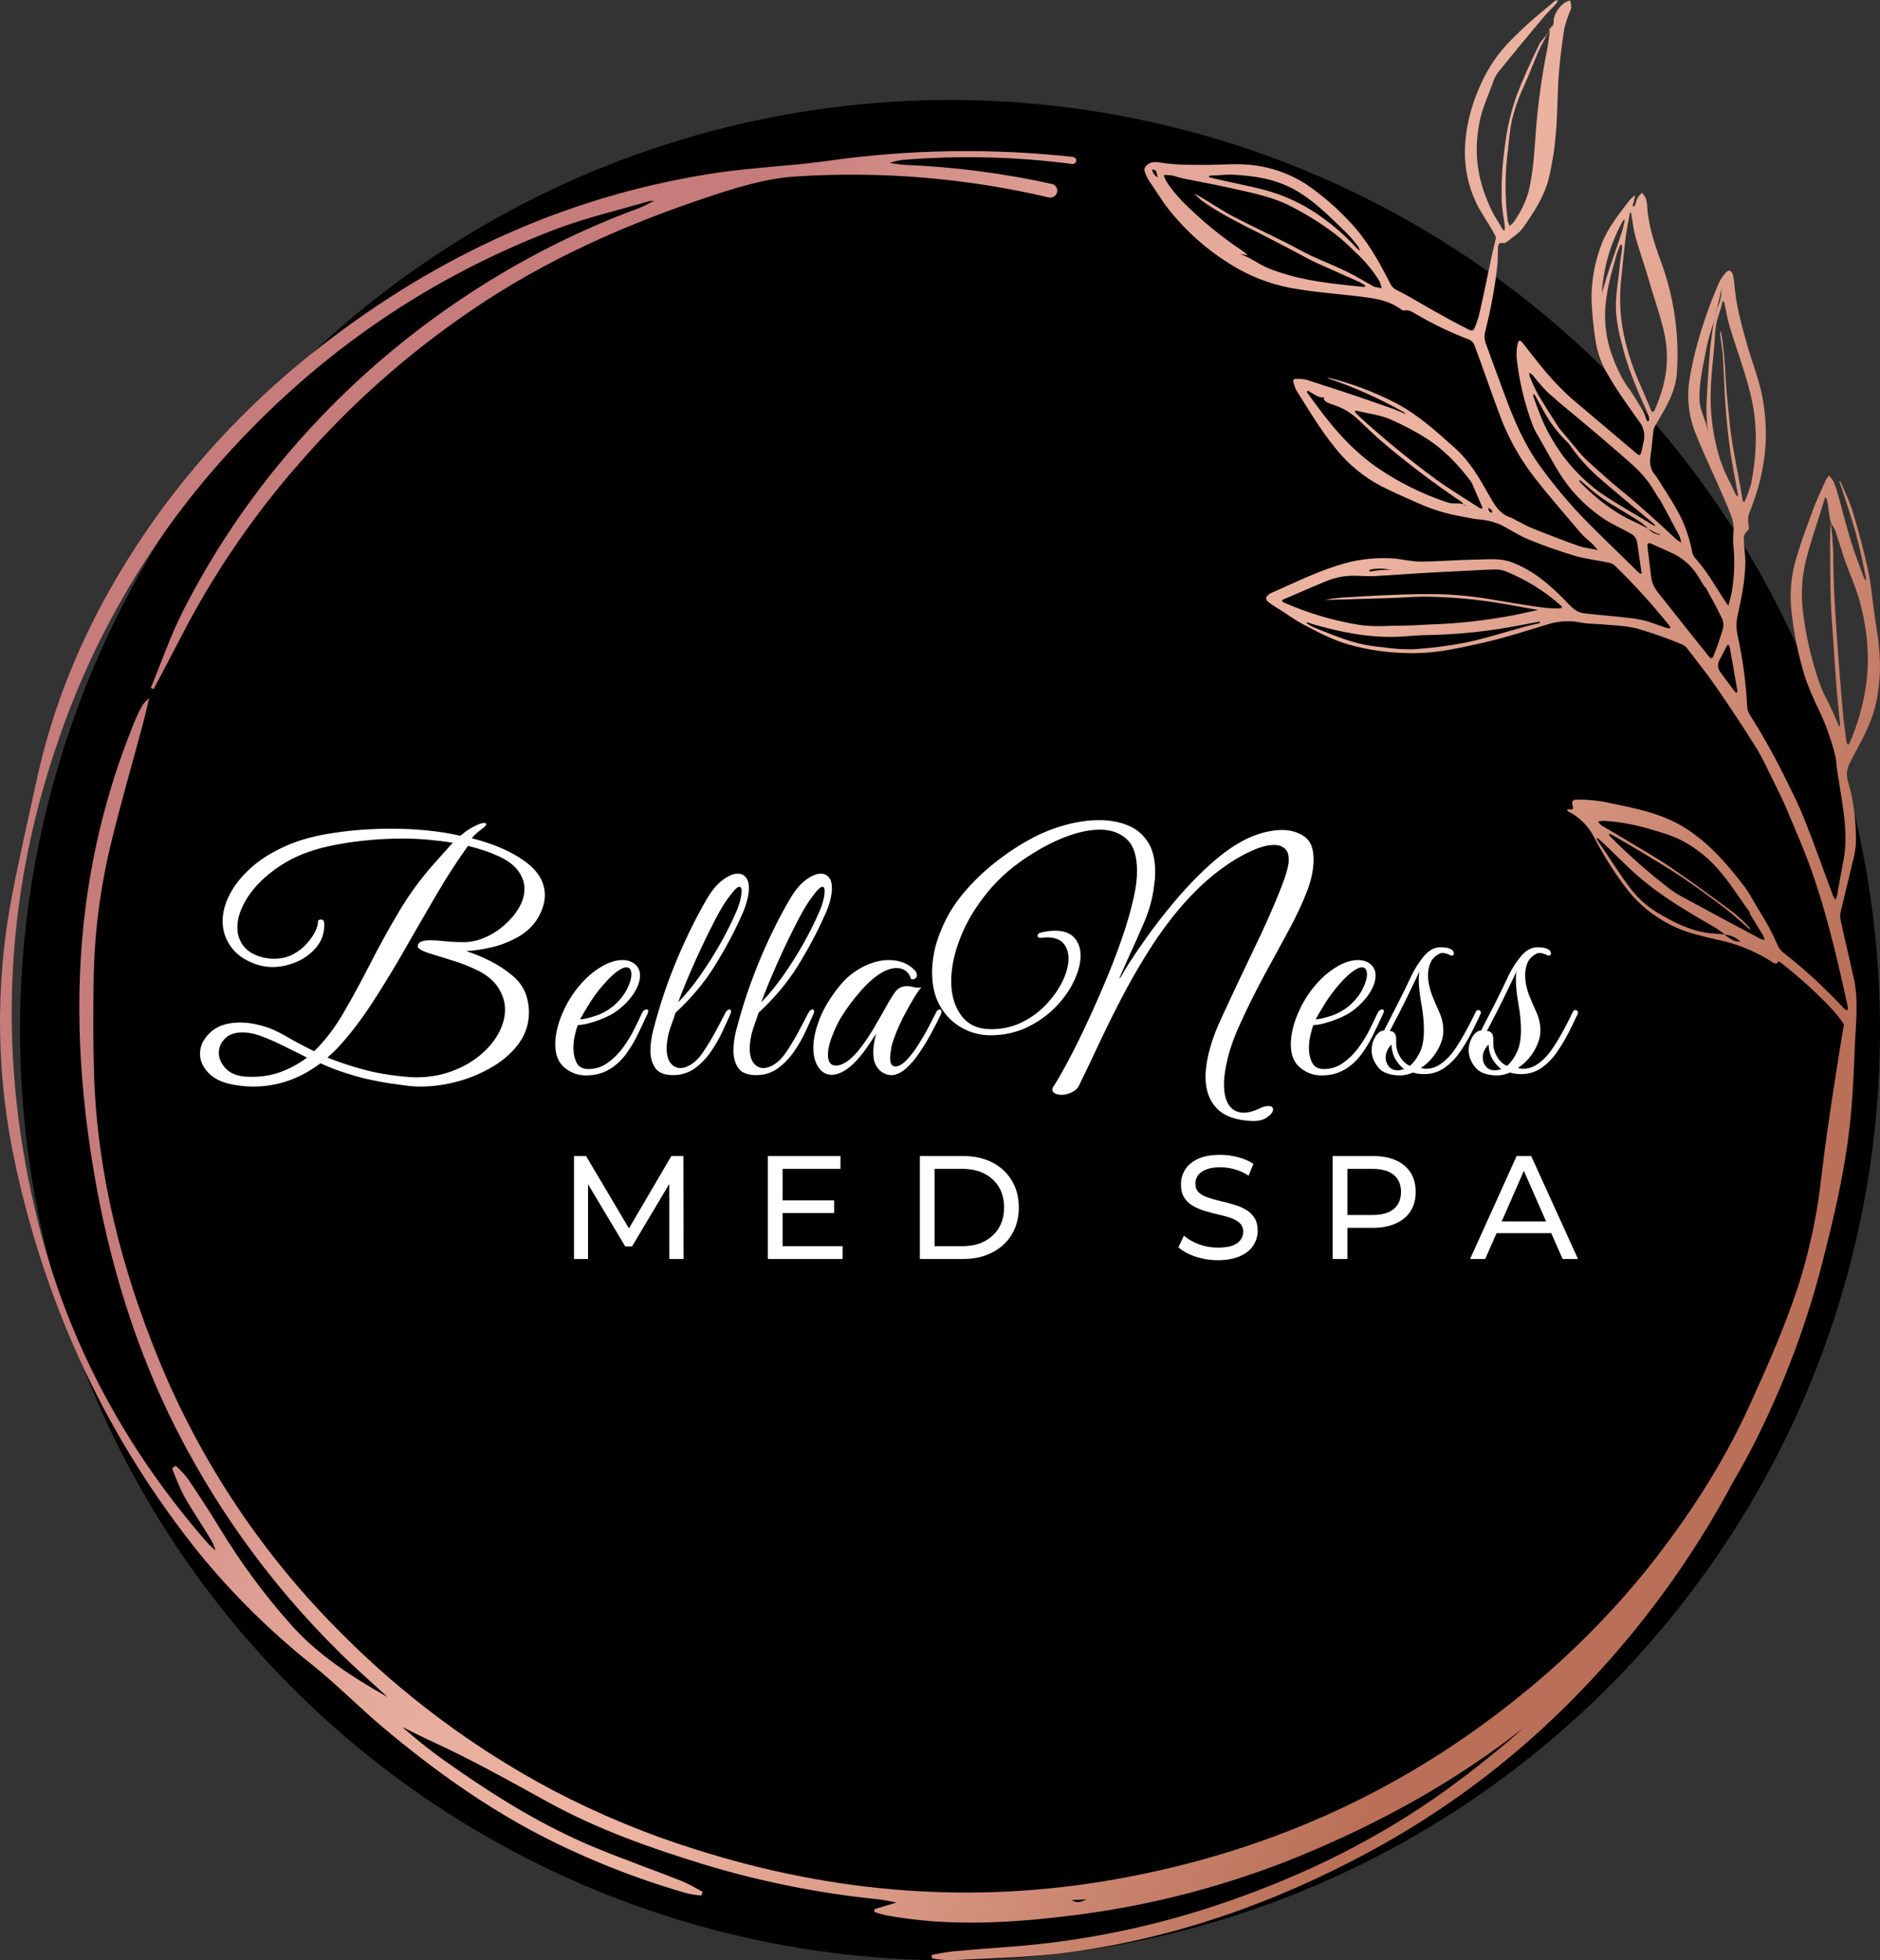 <?xml version="1.0" encoding="UTF-8"?> <svg xmlns="http://www.w3.org/2000/svg" width="94" height="98" viewBox="0 0 94 98" fill="none"><rect x="0" y="0" width="94" height="98" fill="#333333" stroke="none"/><circle cx="47.5" cy="51.5" r="46.5" fill="black"></circle><path d="M29.403 62.94H28.701V57.793H29.303L31.609 61.683H31.288L33.567 57.793H34.169L34.175 62.94H33.467L33.46 58.903H33.634L31.602 62.312H31.261L29.223 58.903H29.403V62.94ZM39.062 60.641V60.012H41.709V60.641H39.062ZM39.129 58.435V62.298H42.13V62.94H38.393V57.793H42.023V58.435H39.129ZM48.159 62.94H45.993V57.793H48.159C48.712 57.793 49.197 57.9 49.616 58.114C50.035 58.332 50.36 58.635 50.592 59.023C50.824 59.406 50.94 59.854 50.94 60.367C50.94 60.874 50.824 61.322 50.592 61.71C50.36 62.098 50.035 62.398 49.616 62.612C49.197 62.831 48.712 62.94 48.159 62.94ZM46.728 58.435V62.298H48.119C48.547 62.298 48.914 62.218 49.222 62.058C49.534 61.893 49.776 61.666 49.95 61.376C50.12 61.086 50.204 60.75 50.204 60.367C50.204 59.979 50.12 59.64 49.95 59.35C49.776 59.061 49.534 58.836 49.222 58.675C48.914 58.515 48.547 58.435 48.119 58.435H46.728ZM60.892 63C60.5 63 60.126 62.94 59.769 62.82C59.408 62.699 59.126 62.543 58.92 62.352L59.195 61.777C59.391 61.946 59.64 62.089 59.943 62.205C60.246 62.316 60.563 62.372 60.892 62.372C61.191 62.372 61.434 62.338 61.621 62.272C61.808 62.2 61.944 62.104 62.029 61.984C62.118 61.864 62.162 61.728 62.162 61.576C62.162 61.403 62.104 61.26 61.989 61.148C61.873 61.042 61.723 60.955 61.541 60.888C61.358 60.825 61.157 60.77 60.939 60.721C60.716 60.672 60.493 60.614 60.271 60.547C60.048 60.48 59.845 60.395 59.663 60.293C59.475 60.191 59.326 60.052 59.215 59.879C59.103 59.705 59.047 59.48 59.047 59.203C59.047 58.941 59.117 58.698 59.255 58.475C59.397 58.248 59.614 58.067 59.903 57.933C60.193 57.8 60.565 57.733 61.019 57.733C61.318 57.733 61.614 57.773 61.908 57.853C62.203 57.929 62.456 58.04 62.67 58.187L62.43 58.776C62.207 58.629 61.973 58.522 61.728 58.455C61.483 58.388 61.247 58.355 61.019 58.355C60.73 58.355 60.491 58.392 60.304 58.468C60.117 58.544 59.981 58.642 59.896 58.762C59.812 58.883 59.769 59.021 59.769 59.177C59.769 59.355 59.825 59.5 59.937 59.611C60.052 59.718 60.204 59.803 60.391 59.865C60.574 59.928 60.774 59.986 60.993 60.039C61.215 60.088 61.438 60.146 61.661 60.213C61.884 60.275 62.087 60.358 62.269 60.46C62.452 60.563 62.601 60.701 62.717 60.874C62.829 61.044 62.884 61.264 62.884 61.536C62.884 61.795 62.813 62.035 62.67 62.258C62.528 62.481 62.309 62.659 62.015 62.793C61.717 62.931 61.342 63 60.892 63ZM67.369 62.94H66.634V57.793H68.639C69.089 57.793 69.475 57.864 69.796 58.007C70.112 58.15 70.357 58.355 70.531 58.622C70.7 58.894 70.785 59.215 70.785 59.584C70.785 59.959 70.7 60.28 70.531 60.547C70.357 60.814 70.112 61.019 69.796 61.162C69.475 61.309 69.089 61.383 68.639 61.383H67.035L67.369 61.035V62.94ZM67.369 58.067V61.108L67.035 60.741H68.619C69.087 60.741 69.444 60.641 69.689 60.44C69.929 60.239 70.05 59.954 70.05 59.584C70.05 59.219 69.929 58.936 69.689 58.736C69.444 58.535 69.087 58.435 68.619 58.435H67.035L67.369 58.067ZM74.261 62.94H73.505L75.832 57.793H76.56L78.9 62.94H78.131L76.046 58.201H76.34L74.261 62.94ZM77.803 61.65H74.495L74.695 61.062H77.59L77.803 61.65Z" fill="white"></path><path d="M12.663 54.321C12.428 54.321 12.189 54.304 11.946 54.271C11.276 54.188 10.784 53.992 10.47 53.683C10.157 53.374 10 53.039 10 52.678C10 52.286 10.176 51.928 10.527 51.604C10.876 51.28 11.37 51.118 12.007 51.118C12.432 51.118 12.895 51.203 13.396 51.373C13.671 51.469 14 51.628 14.382 51.851C14.764 52.073 15.205 52.307 15.706 52.553C16.237 52.042 16.723 51.409 17.163 50.656C17.603 49.902 18.044 49.093 18.487 48.227C18.927 47.36 19.405 46.491 19.921 45.621C20.435 44.748 21.032 43.93 21.712 43.166L22.638 42.131C22.243 42.067 21.833 42.017 21.408 41.979C20.983 41.941 20.543 41.922 20.088 41.922C19.514 41.922 18.925 41.952 18.32 42.013C17.713 42.071 17.107 42.163 16.503 42.29C15.504 42.502 14.659 42.843 13.969 43.31C13.278 43.778 12.754 44.285 12.398 44.832C12.044 45.378 11.867 45.89 11.867 46.368C11.867 46.697 11.959 46.992 12.144 47.252C12.331 47.513 12.61 47.701 12.982 47.818C13.215 47.894 13.454 47.931 13.699 47.931C14.058 47.931 14.377 47.857 14.655 47.708C14.931 47.558 15.164 47.375 15.353 47.157C15.546 46.94 15.687 46.73 15.778 46.528C15.867 46.325 15.906 46.177 15.896 46.084C15.896 46.008 15.949 45.97 16.055 45.97C16.161 45.97 16.215 46.05 16.215 46.209V46.224C16.215 46.662 16.082 47.04 15.816 47.359C15.55 47.677 15.219 47.921 14.822 48.091C14.422 48.26 14.022 48.345 13.619 48.345C13.364 48.345 13.098 48.302 12.823 48.216C12.248 48.016 11.824 47.722 11.548 47.332C11.27 46.945 11.131 46.518 11.131 46.05C11.131 45.615 11.251 45.166 11.491 44.703C11.729 44.242 12.082 43.802 12.55 43.383C13.017 42.963 13.599 42.599 14.295 42.29C14.99 41.981 15.795 41.764 16.708 41.637C17.198 41.562 17.683 41.508 18.161 41.478C18.639 41.445 19.1 41.429 19.546 41.429C20.163 41.429 20.766 41.458 21.355 41.516C21.945 41.574 22.5 41.663 23.021 41.782C23.168 41.653 23.318 41.54 23.472 41.444C23.627 41.35 23.768 41.277 23.897 41.224C23.971 41.191 24.034 41.169 24.087 41.159C24.14 41.149 24.183 41.144 24.216 41.144C24.279 41.144 24.311 41.164 24.311 41.205C24.311 41.258 24.231 41.344 24.072 41.463C23.965 41.536 23.864 41.618 23.768 41.709C23.672 41.798 23.614 41.864 23.594 41.907C24.676 42.182 25.555 42.563 26.23 43.049C26.906 43.532 27.243 44.102 27.243 44.76C27.243 45.099 27.131 45.471 26.906 45.875C26.673 46.267 26.349 46.583 25.934 46.824C25.52 47.061 25.08 47.237 24.614 47.351C24.146 47.462 23.71 47.528 23.305 47.548C23.657 47.655 24.043 47.811 24.462 48.019C24.882 48.226 25.269 48.478 25.623 48.774C25.98 49.072 26.216 49.424 26.333 49.828C26.409 50.081 26.447 50.341 26.447 50.606C26.447 51.17 26.285 51.681 25.961 52.139C25.635 52.594 25.203 52.984 24.667 53.307C24.131 53.631 23.544 53.882 22.907 54.059C22.27 54.233 21.637 54.321 21.01 54.321C20.777 54.321 20.538 54.304 20.293 54.271C19.274 54.145 18.433 53.985 17.77 53.793C17.105 53.603 16.523 53.391 16.025 53.156C14.993 53.932 13.872 54.321 12.663 54.321ZM20.79 53.858C21.448 53.858 22.047 53.757 22.588 53.554C23.13 53.354 23.6 53.089 24 52.757C24.397 52.429 24.705 52.063 24.925 51.661C25.143 51.256 25.252 50.858 25.252 50.466C25.252 50.094 25.139 49.732 24.914 49.381C24.691 49.029 24.341 48.737 23.863 48.504C23.448 48.302 23.021 48.135 22.581 48.004C22.141 47.87 21.761 47.752 21.442 47.651C21.124 47.55 20.938 47.446 20.885 47.34C20.885 47.213 20.94 47.126 21.052 47.078C21.163 47.03 21.308 47.006 21.488 47.006C21.701 47.006 21.956 47.022 22.254 47.055C22.553 47.086 22.866 47.101 23.195 47.101C23.534 47.101 23.882 47.025 24.239 46.873C24.595 46.719 24.922 46.511 25.218 46.251C25.516 45.99 25.758 45.703 25.942 45.39C26.129 45.076 26.223 44.755 26.223 44.426C26.223 44.127 26.122 43.835 25.919 43.55C25.717 43.261 25.382 43.011 24.914 42.798C24.449 42.586 23.944 42.416 23.4 42.29C22.869 43.023 22.338 43.844 21.807 44.752C21.276 45.66 20.744 46.58 20.213 47.51C19.682 48.439 19.146 49.318 18.605 50.147C18.063 50.974 17.522 51.685 16.981 52.279C16.852 52.419 16.751 52.522 16.677 52.59C16.604 52.661 16.503 52.755 16.374 52.871C16.875 53.074 17.444 53.264 18.081 53.444C18.718 53.624 19.446 53.751 20.263 53.827C20.349 53.837 20.436 53.845 20.524 53.85C20.615 53.855 20.704 53.858 20.79 53.858ZM12.345 53.827C12.939 53.858 13.483 53.785 13.976 53.611C14.469 53.437 14.928 53.19 15.353 52.871C14.981 52.689 14.602 52.501 14.215 52.306C13.828 52.109 13.417 51.93 12.982 51.771C12.674 51.665 12.391 51.612 12.136 51.612C11.744 51.612 11.447 51.715 11.244 51.923C11.042 52.13 10.941 52.367 10.941 52.632C10.941 52.908 11.057 53.171 11.29 53.421C11.525 53.669 11.877 53.804 12.345 53.827ZM29.292 53.763C28.898 53.763 28.545 53.635 28.234 53.38C27.92 53.124 27.763 52.737 27.763 52.219C27.763 51.741 27.88 51.227 28.112 50.678C28.345 50.132 28.642 49.651 29.004 49.237C29.312 48.875 29.658 48.578 30.04 48.345C30.422 48.112 30.783 47.996 31.125 47.996C31.357 47.996 31.558 48.059 31.728 48.186C31.91 48.325 32.001 48.521 32.001 48.774C32.001 49.039 31.9 49.331 31.698 49.65C31.495 49.969 31.208 50.267 30.836 50.545C30.677 50.662 30.476 50.773 30.233 50.879C29.988 50.986 29.742 51.073 29.497 51.141C29.254 51.209 29.053 51.244 28.894 51.244C28.841 51.373 28.79 51.543 28.742 51.756C28.694 51.968 28.67 52.186 28.67 52.408C28.67 52.674 28.723 52.913 28.829 53.125C28.936 53.338 29.131 53.444 29.417 53.444C29.769 53.444 30.088 53.343 30.373 53.141C30.662 52.938 30.917 52.687 31.14 52.386C31.362 52.082 31.551 51.776 31.705 51.468C31.859 51.159 31.985 50.898 32.081 50.686C32.144 50.539 32.229 50.466 32.335 50.466C32.388 50.466 32.414 50.492 32.414 50.545C32.414 50.586 32.398 50.639 32.365 50.705C32.218 51.024 32.059 51.36 31.887 51.714C31.718 52.071 31.517 52.406 31.284 52.719C31.049 53.033 30.769 53.285 30.445 53.474C30.122 53.667 29.737 53.763 29.292 53.763ZM29.004 50.959C29.153 50.959 29.403 50.903 29.755 50.792C30.104 50.681 30.423 50.502 30.711 50.257C30.987 50.012 31.199 49.744 31.348 49.453C31.495 49.16 31.569 48.913 31.569 48.713C31.569 48.478 31.484 48.36 31.314 48.36C31.188 48.36 31.013 48.445 30.791 48.614C30.566 48.786 30.289 49.074 29.96 49.476C29.758 49.731 29.567 50.008 29.387 50.306C29.207 50.602 29.08 50.82 29.004 50.959ZM33.666 53.748C33.221 53.748 32.919 53.627 32.76 53.387C32.6 53.149 32.521 52.866 32.521 52.537C32.521 52.196 32.569 51.844 32.665 51.483C32.758 51.123 32.843 50.821 32.919 50.576C33.089 49.981 33.304 49.347 33.564 48.671C33.825 47.996 34.112 47.332 34.425 46.679C34.739 46.027 35.049 45.44 35.355 44.919C35.6 44.504 35.863 44.193 36.144 43.986C36.427 43.778 36.675 43.675 36.888 43.675C37.057 43.675 37.192 43.737 37.294 43.861C37.395 43.982 37.445 44.165 37.445 44.411C37.445 44.58 37.415 44.781 37.354 45.014C37.296 45.249 37.199 45.515 37.062 45.811C36.69 46.64 36.246 47.469 35.73 48.296C35.215 49.125 34.564 49.902 33.78 50.625C33.737 50.762 33.682 50.924 33.613 51.111C33.543 51.295 33.481 51.484 33.428 51.676C33.364 51.962 33.333 52.206 33.333 52.408C33.333 52.737 33.398 52.984 33.53 53.148C33.664 53.313 33.827 53.395 34.019 53.395C34.189 53.395 34.368 53.334 34.558 53.213C34.75 53.091 34.931 52.913 35.101 52.678C35.356 52.306 35.587 51.926 35.795 51.539C36.002 51.153 36.159 50.853 36.265 50.64C36.329 50.524 36.397 50.466 36.47 50.466C36.523 50.466 36.55 50.498 36.55 50.561C36.55 50.614 36.535 50.672 36.504 50.735C36.408 50.948 36.283 51.221 36.129 51.555C35.974 51.891 35.783 52.226 35.556 52.56C35.328 52.894 35.058 53.176 34.744 53.406C34.43 53.634 34.071 53.748 33.666 53.748ZM33.906 50.113C34.288 49.721 34.659 49.267 35.021 48.751C35.383 48.235 35.72 47.699 36.034 47.142C36.348 46.583 36.611 46.055 36.823 45.556C36.896 45.397 36.957 45.221 37.005 45.029C37.053 44.84 37.077 44.68 37.077 44.551C37.077 44.404 37.041 44.331 36.967 44.331C36.924 44.331 36.86 44.37 36.774 44.449C36.69 44.53 36.579 44.665 36.44 44.855C36.238 45.12 36.017 45.482 35.78 45.94C35.539 46.395 35.298 46.883 35.055 47.404C34.81 47.925 34.586 48.427 34.384 48.91C34.181 49.393 34.022 49.794 33.906 50.113ZM37.821 53.748C37.373 53.748 37.07 53.627 36.91 53.387C36.751 53.149 36.671 52.866 36.671 52.537C36.671 52.196 36.719 51.844 36.816 51.483C36.912 51.123 36.996 50.821 37.07 50.576C37.242 49.981 37.458 49.347 37.718 48.671C37.976 47.996 38.262 47.332 38.576 46.679C38.889 46.027 39.201 45.44 39.509 44.919C39.755 44.504 40.018 44.193 40.298 43.986C40.579 43.778 40.826 43.675 41.038 43.675C41.208 43.675 41.343 43.737 41.444 43.861C41.545 43.982 41.596 44.165 41.596 44.411C41.596 44.58 41.567 44.781 41.509 45.014C41.45 45.249 41.352 45.515 41.213 45.811C40.841 46.64 40.398 47.469 39.885 48.296C39.369 49.125 38.718 49.902 37.931 50.625C37.888 50.762 37.832 50.924 37.764 51.111C37.696 51.295 37.635 51.484 37.582 51.676C37.519 51.962 37.487 52.206 37.487 52.408C37.487 52.737 37.553 52.984 37.684 53.148C37.818 53.313 37.98 53.395 38.17 53.395C38.339 53.395 38.52 53.334 38.712 53.213C38.905 53.091 39.086 52.913 39.255 52.678C39.511 52.306 39.741 51.926 39.946 51.539C40.153 51.153 40.31 50.853 40.416 50.64C40.482 50.524 40.551 50.466 40.625 50.466C40.678 50.466 40.704 50.498 40.704 50.561C40.704 50.614 40.688 50.672 40.655 50.735C40.561 50.948 40.437 51.221 40.283 51.555C40.129 51.891 39.938 52.226 39.71 52.56C39.48 52.894 39.208 53.176 38.895 53.406C38.581 53.634 38.223 53.748 37.821 53.748ZM38.06 50.113C38.442 49.721 38.814 49.267 39.175 48.751C39.537 48.235 39.875 47.699 40.188 47.142C40.499 46.583 40.761 46.055 40.974 45.556C41.05 45.397 41.111 45.221 41.16 45.029C41.208 44.84 41.232 44.68 41.232 44.551C41.232 44.404 41.194 44.331 41.118 44.331C41.075 44.331 41.012 44.37 40.928 44.449C40.842 44.53 40.731 44.665 40.594 44.855C40.392 45.12 40.171 45.482 39.93 45.94C39.693 46.395 39.451 46.883 39.206 47.404C38.963 47.925 38.74 48.427 38.538 48.91C38.336 49.393 38.176 49.794 38.06 50.113ZM44.62 53.748C44.501 53.758 44.368 53.731 44.221 53.668C44.072 53.605 43.942 53.487 43.831 53.315C43.719 53.146 43.663 52.907 43.663 52.598C43.663 52.345 43.71 52.038 43.804 51.676C43.677 51.879 43.513 52.125 43.311 52.416C43.108 52.709 42.891 52.967 42.658 53.19C42.456 53.38 42.265 53.517 42.085 53.603C41.903 53.689 41.739 53.732 41.592 53.732C41.314 53.732 41.09 53.607 40.92 53.357C40.751 53.106 40.666 52.78 40.666 52.378C40.666 51.953 40.773 51.469 40.985 50.925C41.197 50.384 41.543 49.821 42.021 49.237C42.329 48.865 42.704 48.565 43.144 48.337C43.584 48.11 44.016 47.996 44.441 47.996C44.687 47.996 44.921 48.035 45.143 48.114C45.366 48.195 45.563 48.325 45.735 48.504C45.808 48.578 45.845 48.663 45.845 48.759C45.845 48.822 45.819 48.875 45.765 48.918C45.712 48.961 45.643 48.972 45.557 48.952C45.44 48.58 45.191 48.394 44.809 48.394C44.63 48.394 44.422 48.453 44.187 48.569C43.825 48.759 43.451 49.072 43.064 49.51C42.677 49.945 42.34 50.396 42.051 50.864C42.011 50.928 41.945 51.049 41.854 51.228C41.763 51.41 41.675 51.613 41.592 51.836C41.506 52.058 41.447 52.276 41.414 52.488C41.404 52.551 41.399 52.597 41.399 52.625C41.399 52.65 41.399 52.689 41.399 52.742C41.399 53.094 41.531 53.27 41.797 53.27C42.116 53.27 42.477 53.036 42.882 52.568C43.158 52.229 43.407 51.873 43.629 51.502C43.852 51.13 44.081 50.731 44.316 50.306C44.475 50.018 44.623 49.779 44.76 49.59C44.899 49.397 45.096 49.301 45.352 49.301C45.468 49.301 45.584 49.318 45.701 49.35C45.817 49.381 45.94 49.386 46.069 49.366C45.983 49.449 45.869 49.608 45.727 49.844C45.583 50.076 45.431 50.342 45.272 50.64C45.113 50.936 44.969 51.239 44.84 51.547C44.713 51.856 44.623 52.121 44.57 52.344C44.56 52.407 44.546 52.498 44.529 52.617C44.513 52.733 44.506 52.818 44.506 52.871C44.506 53.167 44.59 53.315 44.76 53.315C44.932 53.315 45.115 53.215 45.31 53.015C45.507 52.813 45.702 52.563 45.894 52.264C46.084 51.968 46.259 51.669 46.418 51.365C46.577 51.062 46.705 50.815 46.801 50.625C46.844 50.519 46.907 50.466 46.991 50.466C47.044 50.466 47.071 50.502 47.071 50.576C47.071 50.609 47.055 50.667 47.025 50.75C46.896 51.016 46.742 51.317 46.562 51.653C46.383 51.987 46.187 52.311 45.974 52.625C45.762 52.938 45.54 53.199 45.31 53.406C45.083 53.611 44.852 53.725 44.62 53.748ZM62.603 56.043C61.806 56.01 61.219 55.8 60.843 55.413C60.466 55.024 60.277 54.5 60.277 53.843C60.277 53.291 60.404 52.644 60.657 51.9C60.753 51.622 60.904 51.258 61.112 50.807C61.319 50.355 61.556 49.847 61.821 49.286C62.087 48.722 62.362 48.143 62.648 47.548C62.937 46.954 63.206 46.375 63.456 45.811C63.704 45.249 63.916 44.742 64.09 44.289C64.267 43.839 64.377 43.475 64.42 43.197C64.43 43.144 64.435 43.099 64.435 43.064C64.435 43.026 64.435 42.986 64.435 42.943C64.435 42.7 64.366 42.523 64.227 42.411C64.09 42.297 63.916 42.241 63.703 42.241C63.362 42.241 62.947 42.358 62.459 42.593C61.874 42.869 61.276 43.254 60.664 43.747C60.055 44.242 59.458 44.841 58.873 45.541C58.322 46.209 57.805 46.934 57.322 47.715C56.836 48.497 56.39 49.286 55.982 50.083C55.573 50.879 55.198 51.642 54.859 52.37C54.518 53.096 54.215 53.73 53.949 54.271C53.876 54.42 53.75 54.535 53.573 54.616C53.399 54.695 53.232 54.734 53.072 54.734C52.936 54.734 52.82 54.705 52.723 54.647C52.627 54.589 52.596 54.501 52.629 54.385C52.788 54.15 53.005 53.781 53.281 53.277C53.557 52.771 53.857 52.179 54.18 51.502C54.504 50.821 54.83 50.095 55.159 49.324C55.49 48.555 55.791 47.785 56.062 47.013C56.333 46.245 56.543 45.52 56.692 44.84C56.798 44.371 56.851 43.937 56.851 43.534C56.851 42.791 56.678 42.262 56.331 41.949C55.987 41.635 55.544 41.478 55 41.478C54.512 41.478 53.975 41.584 53.391 41.797C52.807 42.009 52.228 42.296 51.654 42.658C50.73 43.219 49.967 43.874 49.362 44.623C48.755 45.372 48.303 46.132 48.008 46.903C47.709 47.672 47.56 48.387 47.56 49.047C47.56 49.737 47.727 50.31 48.061 50.766C48.397 51.223 48.894 51.452 49.552 51.452C50.116 51.452 50.634 51.336 51.107 51.103C51.578 50.868 51.986 50.565 52.333 50.193C52.677 49.821 52.945 49.434 53.137 49.032C53.329 48.627 53.425 48.255 53.425 47.916C53.425 47.608 53.339 47.355 53.167 47.157C52.998 46.96 52.722 46.862 52.34 46.862C52.297 46.862 52.254 46.865 52.211 46.873C52.171 46.878 52.124 46.881 52.071 46.881H52.022C51.925 46.881 51.877 46.854 51.877 46.801C51.877 46.705 51.931 46.645 52.037 46.623C52.312 46.559 52.551 46.528 52.754 46.528C53.189 46.528 53.51 46.645 53.718 46.881C53.925 47.113 54.029 47.41 54.029 47.772C54.029 48.154 53.92 48.577 53.702 49.039C53.485 49.5 53.178 49.935 52.78 50.344C52.381 50.754 51.905 51.092 51.354 51.357C50.8 51.623 50.189 51.756 49.521 51.756C49.01 51.756 48.532 51.631 48.087 51.38C47.64 51.13 47.28 50.772 47.01 50.306C46.739 49.839 46.604 49.275 46.604 48.614C46.604 48.286 46.641 47.938 46.714 47.571C46.79 47.204 46.912 46.825 47.082 46.433C47.337 45.816 47.693 45.231 48.148 44.68C48.606 44.129 49.124 43.622 49.703 43.159C50.283 42.696 50.874 42.3 51.479 41.971C52.01 41.673 52.584 41.436 53.202 41.262C53.816 41.087 54.405 41 54.969 41C55.48 41 55.948 41.085 56.373 41.254C56.798 41.424 57.135 41.697 57.382 42.074C57.633 42.45 57.758 42.953 57.758 43.58C57.758 43.686 57.755 43.787 57.75 43.883C57.745 43.98 57.731 44.096 57.709 44.232C57.645 44.85 57.478 45.474 57.208 46.107C56.937 46.739 56.664 47.352 56.388 47.947C56.239 48.276 56.133 48.514 56.07 48.664C56.007 48.813 55.975 48.898 55.975 48.918C55.975 48.941 56.004 48.904 56.062 48.808C56.12 48.712 56.189 48.594 56.267 48.455C56.348 48.319 56.42 48.202 56.483 48.106C56.729 47.724 57.026 47.289 57.375 46.801C57.726 46.31 58.13 45.789 58.585 45.238C59.182 44.514 59.812 43.85 60.474 43.246C61.14 42.642 61.78 42.195 62.394 41.907C62.67 41.78 62.957 41.679 63.255 41.603C63.554 41.53 63.836 41.493 64.101 41.493C64.526 41.493 64.898 41.602 65.217 41.819C65.535 42.037 65.689 42.433 65.676 43.007C65.676 43.485 65.562 44.016 65.335 44.6C65.107 45.185 64.81 45.817 64.443 46.497C64.076 47.178 63.68 47.905 63.255 48.679C62.831 49.455 62.422 50.274 62.03 51.134C61.742 51.751 61.532 52.322 61.4 52.848C61.266 53.372 61.199 53.831 61.199 54.226C61.199 54.661 61.284 55.003 61.453 55.254C61.625 55.502 61.871 55.626 62.189 55.626C62.422 55.626 62.681 55.557 62.967 55.421C63.063 55.368 63.152 55.334 63.233 55.318C63.311 55.301 63.372 55.292 63.415 55.292C63.574 55.292 63.654 55.35 63.654 55.466C63.654 55.585 63.558 55.713 63.365 55.849C63.176 55.989 62.922 56.053 62.603 56.043ZM66.07 53.763C65.676 53.763 65.323 53.635 65.012 53.38C64.698 53.124 64.541 52.737 64.541 52.219C64.541 51.741 64.658 51.227 64.891 50.678C65.123 50.132 65.421 49.651 65.782 49.237C66.091 48.875 66.436 48.578 66.818 48.345C67.2 48.112 67.561 47.996 67.903 47.996C68.136 47.996 68.337 48.059 68.506 48.186C68.688 48.325 68.779 48.521 68.779 48.774C68.779 49.039 68.678 49.331 68.476 49.65C68.273 49.969 67.986 50.267 67.615 50.545C67.455 50.662 67.254 50.773 67.011 50.879C66.766 50.986 66.521 51.073 66.275 51.141C66.032 51.209 65.832 51.244 65.672 51.244C65.619 51.373 65.568 51.543 65.52 51.756C65.472 51.968 65.448 52.186 65.448 52.408C65.448 52.674 65.501 52.913 65.608 53.125C65.714 53.338 65.91 53.444 66.196 53.444C66.547 53.444 66.866 53.343 67.152 53.141C67.44 52.938 67.696 52.687 67.918 52.386C68.141 52.082 68.329 51.776 68.483 51.468C68.638 51.159 68.763 50.898 68.859 50.686C68.922 50.539 69.007 50.466 69.113 50.466C69.166 50.466 69.193 50.492 69.193 50.545C69.193 50.586 69.177 50.639 69.144 50.705C68.997 51.024 68.838 51.36 68.665 51.714C68.496 52.071 68.295 52.406 68.062 52.719C67.827 53.033 67.548 53.285 67.224 53.474C66.9 53.667 66.516 53.763 66.07 53.763ZM65.782 50.959C65.931 50.959 66.182 50.903 66.533 50.792C66.882 50.681 67.201 50.502 67.489 50.257C67.765 50.012 67.978 49.744 68.127 49.453C68.273 49.16 68.347 48.913 68.347 48.713C68.347 48.478 68.262 48.36 68.093 48.36C67.966 48.36 67.792 48.445 67.569 48.614C67.344 48.786 67.067 49.074 66.738 49.476C66.536 49.731 66.345 50.008 66.165 50.306C65.986 50.602 65.858 50.82 65.782 50.959ZM70.016 53.763C69.495 53.763 69.126 53.627 68.908 53.357C68.691 53.086 68.582 52.802 68.582 52.503C68.582 52.26 68.643 52.038 68.764 51.836C68.886 51.633 69.032 51.527 69.204 51.517C69.417 51.102 69.647 50.651 69.895 50.162C70.145 49.674 70.377 49.201 70.589 48.743C70.738 48.435 70.927 48.138 71.154 47.852C71.382 47.563 71.635 47.399 71.913 47.359H72.073C72.156 47.359 72.233 47.364 72.304 47.374C72.372 47.384 72.443 47.405 72.516 47.438C72.633 47.491 72.691 47.571 72.691 47.677C72.691 47.74 72.654 47.772 72.581 47.772C72.548 47.772 72.505 47.756 72.452 47.723C72.325 47.67 72.214 47.643 72.118 47.643C72.055 47.643 71.997 47.66 71.944 47.693C71.741 47.799 71.601 47.947 71.522 48.136C71.441 48.329 71.401 48.531 71.401 48.743C71.401 48.913 71.42 49.086 71.458 49.263C71.496 49.438 71.541 49.593 71.594 49.73C71.711 50.028 71.835 50.32 71.966 50.606C72.1 50.895 72.167 51.203 72.167 51.532C72.167 51.851 72.061 52.188 71.849 52.545C71.636 52.899 71.365 53.182 71.037 53.395L71.147 53.414C71.2 53.424 71.237 53.429 71.257 53.429C71.28 53.429 71.296 53.429 71.306 53.429C71.552 53.429 71.783 53.357 72 53.213C72.218 53.069 72.411 52.89 72.581 52.678C72.75 52.465 72.944 52.168 73.161 51.786C73.379 51.404 73.589 51.001 73.791 50.576C73.824 50.523 73.862 50.496 73.905 50.496C73.958 50.496 73.997 50.515 74.023 50.553C74.05 50.589 74.053 50.633 74.03 50.686C73.894 50.984 73.737 51.307 73.56 51.653C73.385 51.997 73.187 52.326 72.964 52.64C72.742 52.953 72.484 53.209 72.19 53.406C71.899 53.601 71.573 53.698 71.211 53.698C71.125 53.698 71.034 53.693 70.938 53.683C70.844 53.673 70.75 53.651 70.654 53.619C70.547 53.662 70.439 53.697 70.327 53.725C70.216 53.75 70.112 53.763 70.016 53.763ZM70.494 53.285C70.674 53.136 70.836 52.918 70.98 52.632C71.124 52.344 71.196 51.967 71.196 51.502C71.196 51.087 71.153 50.645 71.067 50.178C70.981 49.71 70.938 49.295 70.938 48.933C70.938 48.86 70.942 48.794 70.95 48.736C70.954 48.678 70.962 48.622 70.972 48.569C70.833 48.855 70.674 49.186 70.494 49.563C70.312 49.94 70.131 50.304 69.952 50.656C69.772 51.007 69.618 51.304 69.489 51.547C69.489 51.547 69.518 51.55 69.576 51.555C69.634 51.56 69.69 51.598 69.743 51.669C69.796 51.737 69.818 51.872 69.808 52.075C69.797 52.34 69.859 52.587 69.993 52.814C70.125 53.042 70.292 53.199 70.494 53.285ZM69.887 53.509C69.95 53.509 70.009 53.501 70.062 53.486C70.115 53.468 70.163 53.454 70.206 53.444C70.046 53.328 69.906 53.171 69.785 52.974C69.663 52.776 69.591 52.525 69.569 52.219C69.379 52.419 69.284 52.636 69.284 52.871C69.284 53.041 69.337 53.189 69.443 53.315C69.549 53.444 69.698 53.509 69.887 53.509ZM74.869 53.763C74.348 53.763 73.978 53.627 73.761 53.357C73.543 53.086 73.434 52.802 73.434 52.503C73.434 52.26 73.496 52.038 73.62 51.836C73.742 51.633 73.887 51.527 74.057 51.517C74.269 51.102 74.501 50.651 74.751 50.162C74.999 49.674 75.229 49.201 75.442 48.743C75.591 48.435 75.78 48.138 76.011 47.852C76.238 47.563 76.49 47.399 76.766 47.359H76.925C77.011 47.359 77.088 47.364 77.156 47.374C77.225 47.384 77.297 47.405 77.373 47.438C77.489 47.491 77.547 47.571 77.547 47.677C77.547 47.74 77.509 47.772 77.433 47.772C77.403 47.772 77.361 47.756 77.308 47.723C77.179 47.67 77.068 47.643 76.974 47.643C76.909 47.643 76.849 47.66 76.796 47.693C76.596 47.799 76.456 47.947 76.375 48.136C76.296 48.329 76.257 48.531 76.257 48.743C76.257 48.913 76.275 49.086 76.31 49.263C76.348 49.438 76.394 49.593 76.447 49.73C76.563 50.028 76.688 50.32 76.823 50.606C76.954 50.895 77.02 51.203 77.02 51.532C77.02 51.851 76.913 52.188 76.701 52.545C76.489 52.899 76.218 53.182 75.889 53.395L75.999 53.414C76.052 53.424 76.09 53.429 76.113 53.429C76.133 53.429 76.148 53.429 76.159 53.429C76.404 53.429 76.635 53.357 76.853 53.213C77.07 53.069 77.264 52.89 77.433 52.678C77.605 52.465 77.8 52.168 78.018 51.786C78.235 51.404 78.445 51.001 78.647 50.576C78.678 50.523 78.714 50.496 78.757 50.496C78.811 50.496 78.851 50.515 78.879 50.553C78.904 50.589 78.907 50.633 78.886 50.686C78.747 50.984 78.591 51.307 78.416 51.653C78.239 51.997 78.039 52.326 77.817 52.64C77.594 52.953 77.337 53.209 77.046 53.406C76.753 53.601 76.425 53.698 76.064 53.698C75.98 53.698 75.89 53.693 75.794 53.683C75.698 53.673 75.602 53.651 75.506 53.619C75.4 53.662 75.291 53.697 75.18 53.725C75.068 53.75 74.965 53.763 74.869 53.763ZM75.347 53.285C75.529 53.136 75.691 52.918 75.832 52.632C75.976 52.344 76.049 51.967 76.049 51.502C76.049 51.087 76.005 50.645 75.919 50.178C75.836 49.71 75.794 49.295 75.794 48.933C75.794 48.86 75.797 48.794 75.802 48.736C75.807 48.678 75.815 48.622 75.825 48.569C75.688 48.855 75.529 49.186 75.347 49.563C75.167 49.94 74.986 50.304 74.804 50.656C74.624 51.007 74.472 51.304 74.345 51.547C74.345 51.547 74.374 51.55 74.432 51.555C74.49 51.56 74.546 51.598 74.599 51.669C74.652 51.737 74.674 51.872 74.664 52.075C74.651 52.34 74.712 52.587 74.846 52.814C74.977 53.042 75.144 53.199 75.347 53.285ZM74.743 53.509C74.807 53.509 74.865 53.501 74.918 53.486C74.971 53.468 75.019 53.454 75.062 53.444C74.903 53.328 74.761 53.171 74.637 52.974C74.516 52.776 74.445 52.525 74.425 52.219C74.233 52.419 74.136 52.636 74.136 52.871C74.136 53.041 74.189 53.189 74.296 53.315C74.402 53.444 74.551 53.509 74.743 53.509Z" fill="white"></path><path d="M93.743 35.4C93.985 34.427 94.057 33.419 93.955 32.422C93.903 31.753 93.767 31.094 93.684 30.436C93.6 29.779 93.54 29.128 93.402 28.489C93.186 27.503 92.924 26.541 92.636 25.575C92.485 25.069 92.241 24.593 92.043 24.114C92.03 24.087 91.984 24.041 91.964 24.056C91.945 24.07 91.982 24.109 91.992 24.143C92.364 25.242 92.734 26.343 92.996 27.477C93.102 27.937 93.194 28.404 93.294 28.867C93.302 28.921 93.302 28.975 93.294 29.029C93.257 28.986 93.226 28.939 93.201 28.89C92.983 28.295 92.747 27.706 92.562 27.104C92.307 26.278 92.103 25.437 91.866 24.608C91.811 24.406 91.738 24.21 91.648 24.022C91.591 23.93 91.522 23.847 91.444 23.773C91.382 23.852 91.328 23.936 91.28 24.023C91.069 24.51 90.826 24.986 90.65 25.484C90.322 26.399 89.963 27.299 89.721 28.244C89.531 29.028 89.484 29.84 89.584 30.641C89.707 31.753 89.938 32.851 90.273 33.92C90.47 34.462 90.697 34.993 90.953 35.511C91.31 36.262 91.587 37.048 91.779 37.856C91.817 38.049 91.817 38.247 91.847 38.442C91.92 38.945 92.01 39.439 92.085 39.95C92.239 40.956 92.367 41.914 92.189 42.933C92.081 43.55 91.945 44.178 91.848 44.802C91.83 44.864 91.802 44.922 91.765 44.975C91.726 44.925 91.693 44.87 91.665 44.813C91.157 43.458 90.682 42.094 90.137 40.755C89.837 40.021 89.467 39.32 89.119 38.606C88.622 37.616 88.076 36.652 87.481 35.717C87.406 35.592 87.364 35.451 87.358 35.306C87.297 34.113 87.136 32.926 86.879 31.759C86.809 31.438 86.809 31.106 86.879 30.785C87.072 29.891 87.263 29.019 87.267 28.094C87.267 27.734 87.206 27.391 87.193 27.015C87.176 26.92 87.187 26.822 87.225 26.733C87.263 26.644 87.327 26.569 87.407 26.515C87.447 26.487 87.455 26.304 87.427 26.216C87.375 25.985 87.405 25.743 87.511 25.531C88.218 23.726 88.47 22.038 88.166 20.115C88.015 19.116 87.635 18.219 87.358 17.241C87.082 16.264 86.797 15.247 86.72 14.219C86.711 14.049 86.682 13.88 86.633 13.716C86.561 13.494 86.428 13.469 86.284 13.636C86.136 13.8 86.015 13.987 85.926 14.188C85.453 15.28 85.066 16.406 84.77 17.556C84.638 18.071 84.533 18.591 84.455 19.116C84.341 19.984 84.454 20.866 84.783 21.678C85.222 22.786 85.749 23.851 86.214 24.944C86.338 25.241 86.472 25.541 86.574 25.831C86.673 26.093 86.705 26.374 86.669 26.651C86.645 26.857 86.645 27.064 86.669 27.27C86.75 28.059 86.721 28.856 86.581 29.638C86.54 29.857 86.466 30.068 86.417 30.287C86.299 30.104 86.174 29.933 86.058 29.747C85.651 29.107 85.277 28.472 84.761 27.904C84.675 27.799 84.618 27.673 84.598 27.539C84.458 26.805 84.197 26.099 83.825 25.45C83.53 24.916 83.188 24.426 82.877 23.914C82.854 23.874 82.829 23.835 82.8 23.799C82.494 23.475 82.472 23.15 82.535 22.734C82.597 22.319 82.621 21.913 82.677 21.494C82.707 21.378 82.758 21.268 82.828 21.17C83.301 20.358 83.779 19.598 83.844 18.634C83.976 16.713 83.692 14.786 83.013 12.982C82.695 12.107 82.42 11.25 82.358 10.314C82.354 10.177 82.331 10.042 82.289 9.911C82.238 9.812 82.174 9.72 82.099 9.637C82.017 9.713 81.944 9.797 81.881 9.888C81.822 9.999 81.798 10.15 81.747 10.271C81.736 10.297 81.678 10.34 81.65 10.32C81.623 10.301 81.637 10.263 81.642 10.228C81.647 10.192 81.673 10.145 81.683 10.101C81.708 9.987 81.732 9.869 81.754 9.752C81.657 9.831 81.566 9.916 81.48 10.005C80.961 10.69 80.419 11.351 80.098 12.154C79.738 13.067 79.562 14.04 79.579 15.019C79.607 15.695 79.674 16.369 79.779 17.037C79.871 17.645 80.084 18.228 80.408 18.753C80.871 19.564 81.415 20.306 81.945 21.053C82.07 21.203 82.155 21.382 82.193 21.573C82.231 21.765 82.222 21.962 82.165 22.148C82.13 22.291 82.112 22.457 82.071 22.583C82.009 22.775 81.986 22.803 81.808 22.652C80.753 21.752 79.651 20.838 78.585 19.93C77.959 19.363 77.384 18.742 76.868 18.076C76.612 17.764 76.36 17.427 76.118 17.125C76.006 16.988 75.921 17.013 75.89 17.164C75.832 17.41 75.814 17.663 75.834 17.915C75.958 19.044 76.222 20.153 76.619 21.218C76.67 21.36 76.733 21.496 76.807 21.627C77.266 22.403 77.668 23.21 78.173 23.96C78.681 24.688 79.315 25.323 80.044 25.835C80.501 26.169 81.035 26.387 81.518 26.666C81.61 26.708 81.69 26.772 81.749 26.854C81.809 26.935 81.847 27.03 81.858 27.13C81.93 27.596 81.993 28.088 82.066 28.553C82.066 28.597 82.097 28.659 82.066 28.678C82.035 28.698 81.966 28.656 81.932 28.623C80.886 27.584 79.803 26.581 78.791 25.499C78.191 24.842 77.627 24.154 77.102 23.437C76.19 22.218 75.641 20.871 75.127 19.449C74.844 18.67 74.551 17.904 74.276 17.125C74.218 16.956 74.21 16.774 74.253 16.6C74.528 15.533 74.731 14.448 74.859 13.354C74.899 13.029 74.886 12.692 74.904 12.357C74.914 12.195 74.972 12.116 75.153 12.151C75.201 12.16 75.251 12.151 75.292 12.125C75.435 12.02 75.585 11.908 75.718 11.801C75.863 11.699 75.994 11.579 76.108 11.444C76.674 10.648 77.189 9.877 77.437 8.928C77.612 8.198 77.73 7.457 77.789 6.71C77.883 5.723 77.862 4.735 77.938 3.743C77.997 2.975 78.092 2.212 78.212 1.446C78.281 1.154 78.373 0.868 78.489 0.591C78.528 0.519 78.554 0.44 78.564 0.359C78.555 0.244 78.537 0.13 78.51 0.018C78.405 0.049 78.304 0.093 78.21 0.149C77.97 0.33 77.794 0.582 77.708 0.868C77.658 1.031 77.734 1.279 77.544 1.355C77.559 1.376 77.522 1.419 77.516 1.451C77.498 1.442 77.484 1.426 77.477 1.407C77.439 1.756 77.092 1.941 76.953 2.234C76.548 3.071 76.152 3.939 75.825 4.792C75.532 5.633 75.333 6.504 75.234 7.389C75.112 8.258 75.062 9.135 75.083 10.012C75.091 10.474 75.204 10.921 75.247 11.38C75.244 11.439 75.231 11.497 75.209 11.552C75.173 11.514 75.141 11.474 75.111 11.432C74.958 11.148 74.762 10.887 74.619 10.595C73.899 9.122 73.665 7.77 73.965 6.155C74.107 5.395 74.444 4.717 74.693 3.991C74.779 3.79 74.898 3.605 75.045 3.443C75.736 2.589 76.436 1.741 77.144 0.899C77.357 0.643 77.606 0.412 77.83 0.162C77.859 0.112 77.878 0.057 77.888 0C77.833 0.01 77.78 0.029 77.732 0.057C77.27 0.445 76.799 0.825 76.355 1.229C76.085 1.479 75.811 1.738 75.556 2C74.934 2.621 74.431 3.348 74.071 4.147C73.697 4.933 73.443 5.768 73.316 6.627C73.152 7.872 73.267 8.986 73.807 10.132C74.069 10.687 74.462 11.2 74.744 11.745C74.774 11.794 74.791 11.85 74.791 11.908C74.746 12.143 74.678 12.374 74.628 12.602C74.418 13.576 74.227 14.55 74.004 15.524C73.946 15.791 73.867 16.053 73.768 16.308C73.666 16.545 73.645 16.581 73.39 16.453C72.42 15.966 71.425 15.389 70.482 14.844C70.28 14.73 70.064 14.61 69.868 14.519C69.697 14.444 69.562 14.306 69.491 14.135C68.934 13.037 68.345 11.995 67.502 11.103C66.853 10.402 66.129 9.775 65.342 9.233C64.488 8.673 63.508 8.332 62.488 8.241C61.815 8.166 61.142 8.241 60.464 8.241C59.645 8.241 58.846 8.262 58.023 8.127C57.761 8.087 57.504 8.069 57.312 8.29C57.269 8.326 57.239 8.376 57.227 8.431C57.215 8.486 57.22 8.543 57.243 8.595C57.298 8.756 57.371 8.91 57.461 9.054C57.807 9.541 58.106 10.067 58.488 10.533C59.446 11.725 60.627 12.723 61.966 13.473C62.855 13.961 63.824 14.29 64.828 14.446C66.015 14.648 67.202 14.708 68.402 14.878C68.985 14.961 69.532 15.089 70.017 15.441C70.067 15.479 70.153 15.532 70.198 15.524C70.438 15.469 70.595 15.584 70.773 15.687C71.634 16.195 72.537 16.63 73.473 16.985C73.582 17.033 73.668 17.122 73.712 17.232C74.145 18.379 74.531 19.54 74.963 20.681C75.337 21.713 75.855 22.689 76.502 23.578C77.295 24.64 78.169 25.611 79.017 26.625C79.207 26.856 79.46 27.033 79.672 27.244C79.741 27.335 79.817 27.421 79.9 27.5C79.594 27.422 79.263 27.406 78.965 27.302C78.171 27.026 77.397 26.724 76.622 26.413C76.312 26.289 76.019 26.116 75.721 25.966C75.674 25.936 75.624 25.909 75.572 25.887C74.963 25.698 74.729 25.237 74.441 24.736C73.95 23.871 73.501 23.077 72.761 22.413C71.824 21.574 70.944 20.765 69.814 20.162C68.716 19.593 67.553 19.157 66.351 18.863C66.397 18.896 66.447 18.925 66.5 18.948C67.781 19.387 69.019 19.945 70.197 20.611C70.232 20.636 70.263 20.665 70.288 20.699C70.015 20.588 69.747 20.463 69.47 20.374C68.661 20.09 67.849 19.806 67.033 19.54C66.475 19.357 65.904 19.178 65.35 18.993C65.145 18.942 64.932 18.927 64.721 18.948C64.698 18.948 64.651 19.027 64.661 19.058C64.693 19.215 64.745 19.367 64.816 19.511C65.532 20.647 66.208 21.798 67.109 22.804C67.757 23.51 68.543 24.079 69.417 24.478C69.909 24.721 70.431 24.937 70.94 25.169C71.564 25.449 72.218 25.656 72.89 25.784C73.162 25.838 73.439 25.888 73.709 25.939C73.889 25.969 74.078 25.968 74.256 26.007C74.501 26.046 74.74 26.113 74.97 26.206C75.461 26.44 75.911 26.757 76.414 26.964C77.177 27.277 77.955 27.552 78.746 27.786C79.289 27.948 79.858 28.006 80.412 28.125C80.523 28.14 80.628 28.184 80.716 28.253C81.554 29.064 82.346 29.92 83.09 30.818C83.216 30.969 83.344 31.12 83.463 31.267C83.489 31.302 83.532 31.35 83.504 31.389C83.476 31.428 83.404 31.417 83.358 31.399C83.039 31.302 82.723 31.173 82.402 31.074C82.147 30.999 81.885 30.945 81.621 30.912C80.823 30.806 79.992 30.759 79.204 30.66C78.751 30.6 78.525 30.29 78.24 29.998C77.439 29.187 76.653 28.515 75.585 28.109C75.022 27.896 74.439 27.964 73.86 27.974C72.915 27.985 71.983 28.07 71.038 28.076C70.565 28.076 70.092 27.951 69.625 27.914C68.677 27.858 67.726 27.984 66.825 28.286C65.707 28.644 64.674 29.157 63.608 29.623C63.554 29.643 63.503 29.67 63.456 29.703C63.271 29.85 63.243 29.962 63.443 30.117C63.6 30.234 63.764 30.343 63.934 30.441C64.355 30.701 64.752 31.003 65.198 31.235C65.989 31.657 66.778 32.063 67.654 32.282C68.756 32.566 69.894 32.688 71.032 32.646C72.036 32.605 73.013 32.386 73.987 32.17C75.147 31.917 76.28 31.55 77.405 31.207C77.954 31.037 78.538 31.012 79.099 31.134C79.381 31.185 79.676 31.18 79.966 31.204C80.599 31.261 81.241 31.269 81.862 31.425C82.633 31.648 83.391 31.916 84.131 32.228C84.243 32.287 84.337 32.372 84.406 32.477C84.876 33.089 85.359 33.696 85.798 34.33C86.478 35.316 87.144 36.316 87.776 37.33C88.103 37.845 88.356 38.408 88.619 38.94C88.883 39.473 89.143 39.99 89.369 40.531C89.791 41.541 90.229 42.532 90.592 43.563C90.939 44.555 91.237 45.558 91.501 46.571C91.829 47.796 92.105 49.035 92.375 50.277C92.39 50.33 92.398 50.384 92.398 50.439C92.398 50.488 92.321 50.505 92.303 50.496C92.234 50.453 92.173 50.398 92.125 50.334C91.865 50.056 91.601 49.783 91.327 49.522C90.662 48.861 89.957 48.241 89.217 47.665C89.088 47.574 88.983 47.453 88.912 47.313C88.63 46.665 88.296 46.041 87.913 45.446C87.688 45.081 87.498 44.69 87.242 44.35C86.412 43.258 85.541 42.24 84.388 41.476C83.168 40.664 81.814 40.424 80.411 40.129C79.904 40.019 79.387 39.968 78.868 39.974C78.608 39.974 78.585 40.06 78.628 40.258C78.67 40.456 78.672 40.469 78.475 40.471C78.441 40.471 78.374 40.443 78.361 40.481C78.348 40.518 78.394 40.549 78.431 40.581C78.469 40.614 78.551 40.636 78.61 40.674C79.091 40.969 79.478 41.393 79.725 41.898C80.01 42.432 80.327 42.982 80.665 43.497C80.828 43.753 81.027 44.008 81.202 44.261C81.72 44.978 82.383 45.58 83.149 46.029C83.428 46.195 83.719 46.34 84.021 46.461C84.313 46.574 84.612 46.669 84.915 46.745C85.421 46.886 85.937 46.985 86.441 47.116C87.177 47.328 87.879 47.64 88.528 48.043C88.597 48.098 88.675 48.141 88.758 48.17C88.868 48.179 88.922 48.115 88.871 48.053C88.917 48.074 88.978 48.074 89.017 48.106C89.812 48.726 90.566 49.395 91.275 50.109C91.422 50.259 91.563 50.411 91.706 50.57C91.882 50.774 92.046 50.988 92.197 51.212C92.184 51.212 91.378 56.136 91.074 58.781C90.878 60.605 90.503 62.407 89.954 64.16C89.276 66.262 88.374 68.302 87.453 70.317C86.134 73.209 84.396 75.868 82.42 78.363C80.414 80.858 78.127 83.118 75.603 85.099C69.761 89.736 63.122 92.648 55.755 93.953C48.657 95.213 41.701 94.645 34.847 92.478C32.35 91.701 29.93 90.699 27.616 89.486C23.762 87.435 20.239 84.826 17.162 81.744C13.212 77.837 10.09 73.187 7.979 68.067C6.093 63.486 4.868 58.725 4.704 53.745C4.655 52.179 4.658 50.613 4.681 49.046C4.711 46.776 4.991 44.515 5.516 42.305C6.008 40.258 6.6 38.234 7.144 36.202C7.244 35.829 7.326 35.45 7.46 34.894C7.348 34.994 7.243 35.103 7.146 35.218C7.035 35.405 6.935 35.598 6.846 35.796C5.806 38.266 5.042 40.841 4.567 43.475C3.722 48.145 3.822 52.833 4.523 57.518C5.207 62.093 6.433 66.5 8.441 70.692C10.574 75.11 13.453 79.134 16.955 82.59C17.736 83.37 18.573 84.096 19.382 84.846C17.627 83.846 15.932 82.765 14.583 81.26C13.228 79.742 12.018 78.102 10.967 76.363C10.461 75.53 9.924 74.715 9.379 73.907C9.2 73.68 9.001 73.468 8.785 73.276L8.605 73.404C8.777 73.879 8.977 74.343 9.204 74.795C9.631 75.548 10.123 76.266 10.569 77.006C10.657 77.169 10.726 77.341 10.776 77.519C10.63 77.381 10.476 77.251 10.345 77.102C6.281 72.445 3.424 67.156 1.919 61.168C-0.123 53.036 0.161 44.985 2.902 37.054C4.594 32.07 7.239 27.455 10.691 23.462C15.37 18.071 21.024 14.047 27.72 11.484C29.252 10.895 30.872 10.525 32.452 10.057L32.707 10.038C32.715 10.039 32.722 10.039 32.73 10.038H32.714L32.499 10.143C32.335 10.234 32.165 10.315 31.991 10.387C28.997 11.488 26.14 12.927 23.477 14.674C19.875 17.025 16.656 19.909 13.933 23.225C12.092 25.473 10.497 27.909 9.176 30.492C8.537 31.743 8.077 33.089 7.539 34.387L7.683 34.452C8.246 33.377 8.81 32.3 9.376 31.222C10.912 28.354 12.771 25.668 14.917 23.215C17.458 20.279 20.375 17.684 23.595 15.498C27.22 13.024 31.192 11.254 35.34 9.869C36.804 9.382 38.287 8.908 39.871 8.817C44.088 8.551 48.322 8.905 52.434 9.869C52.479 9.88 52.525 9.882 52.57 9.874C52.616 9.867 52.659 9.852 52.698 9.828C52.737 9.804 52.771 9.773 52.798 9.737C52.825 9.7 52.844 9.658 52.855 9.614C52.866 9.57 52.868 9.524 52.861 9.479C52.854 9.435 52.838 9.392 52.814 9.353C52.79 9.314 52.759 9.28 52.722 9.254C52.685 9.227 52.643 9.208 52.598 9.197C50.202 8.666 47.762 8.348 45.308 8.246C45.032 8.234 44.757 8.184 44.482 8.147C44.682 8.079 44.889 8.029 45.099 7.997C47.936 7.761 50.791 7.828 53.613 8.199C53.637 8.201 53.66 8.199 53.683 8.193C53.705 8.187 53.727 8.176 53.745 8.161C53.763 8.147 53.779 8.129 53.79 8.109C53.801 8.088 53.809 8.066 53.811 8.043C53.814 8.02 53.812 7.996 53.806 7.974C53.799 7.952 53.788 7.931 53.774 7.912C53.759 7.894 53.741 7.879 53.721 7.868C53.7 7.856 53.678 7.849 53.654 7.846C49.575 7.399 45.455 7.465 41.392 8.041C39.591 8.293 37.749 8.366 35.944 8.624C28.83 9.671 22.468 12.486 16.751 16.777C13.363 19.29 10.381 22.301 7.909 25.705C5.014 29.726 2.893 34.123 1.837 38.983C1.418 40.909 0.973 42.831 0.601 44.766C-0.264 49.27 -0.195 53.902 0.804 58.38C2.369 65.487 5.377 71.943 9.959 77.65C11.659 79.73 13.58 81.621 15.69 83.292C16.913 84.281 18.018 85.412 19.225 86.422C21.646 88.449 24.212 90.291 27.02 91.751C29.369 92.959 31.833 93.934 34.376 94.661C34.602 94.711 34.832 94.744 35.063 94.76C35.088 94.702 35.109 94.643 35.134 94.585C34.807 94.388 34.469 94.209 34.122 94.051C32.627 93.462 31.109 92.932 29.629 92.312C27.158 91.275 24.88 89.878 22.698 88.349C21.795 87.734 20.932 87.062 20.116 86.339C20.607 86.578 21.087 86.826 21.579 87.052C23.587 87.97 25.509 89.05 27.436 90.11C29.892 91.459 32.545 92.398 35.234 93.22C38.066 94.075 40.975 94.656 43.92 94.953C44.223 94.992 44.523 95.046 44.821 95.116L43.73 95.44L43.715 95.583C43.898 95.648 44.083 95.702 44.272 95.745C47.422 96.336 50.569 96.14 53.718 95.745C57.595 95.257 61.389 94.261 65.001 92.783C69.067 91.11 72.833 89.014 76.206 86.36C74.942 87.483 73.62 88.54 72.247 89.529C68.961 91.892 65.345 93.676 61.525 95.012C57.926 96.279 54.171 97.061 50.361 97.336C49.464 97.399 48.56 97.469 47.671 97.554C47.308 97.588 46.947 97.667 46.587 97.727C46.587 97.786 46.597 97.846 46.604 97.906C46.918 97.963 47.236 97.994 47.555 98C49.512 97.89 51.485 97.87 53.422 97.609C58.743 96.89 63.737 95.133 68.443 92.59C72.308 90.51 75.826 87.852 78.873 84.709C81.967 81.547 84.591 77.963 86.666 74.068C86.974 73.537 87.275 73.003 87.56 72.457C89.175 69.329 90.413 66.022 91.247 62.606C91.776 60.508 92.256 58.402 92.49 56.25C92.626 55.015 92.688 53.771 92.731 52.53C92.77 51.371 92.947 50.095 92.701 48.959C92.485 47.967 92.241 46.98 92.028 45.988C92.001 45.849 92.005 45.705 92.04 45.568C92.048 45.522 92.059 45.477 92.071 45.431C92.248 44.667 92.446 43.91 92.619 43.146C92.704 42.847 92.762 42.541 92.793 42.232C92.814 41.412 92.744 40.591 92.583 39.786C92.531 39.504 92.434 39.221 92.37 38.95C92.282 38.565 92.418 38.275 92.588 37.949C93.024 37.111 93.497 36.316 93.743 35.4ZM75.404 7.4C75.463 6.963 75.487 6.53 75.577 6.102C75.715 5.494 75.918 4.904 76.181 4.339C76.444 3.758 76.673 3.144 76.93 2.553C77.094 2.183 77.31 1.831 77.501 1.474C77.454 1.798 77.426 2.123 77.362 2.448C77.093 3.793 76.903 5.152 76.796 6.519C76.717 7.554 76.676 8.585 76.421 9.603C76.259 10.152 76.002 10.67 75.661 11.132C75.609 11.192 75.551 11.246 75.487 11.294C75.446 11.221 75.413 11.144 75.389 11.064C75.235 9.847 75.242 8.615 75.41 7.4H75.404ZM57.736 8.751C57.697 8.705 57.665 8.654 57.643 8.598C57.628 8.556 57.594 8.506 57.618 8.481C57.643 8.457 57.726 8.512 57.754 8.515C57.766 8.518 57.777 8.523 57.786 8.531C57.795 8.539 57.803 8.549 57.807 8.561C57.841 8.666 57.864 8.77 57.887 8.874C57.843 8.832 57.769 8.793 57.736 8.751ZM60.544 8.777C60.91 8.777 61.286 8.712 61.656 8.733C62.732 8.791 63.739 8.944 64.692 9.463C65.724 10.03 66.526 10.872 67.351 11.669C67.536 11.861 67.71 12.063 67.872 12.275C67.97 12.391 67.939 12.437 68.016 12.541C67.954 12.502 67.895 12.458 67.841 12.409C67.153 11.655 66.363 10.999 65.493 10.461C64.808 10.047 64.068 9.728 63.295 9.514C62.39 9.27 61.453 9.109 60.549 8.885C60.508 8.874 60.443 8.866 60.441 8.832C60.44 8.798 60.507 8.775 60.553 8.777H60.544ZM68.7 14.336C68.69 14.331 68.681 14.324 68.672 14.316C68.237 14.073 67.806 13.809 67.362 13.591C66.766 13.297 66.148 13.059 65.545 12.779C65.134 12.585 64.743 12.356 64.335 12.15C63.441 11.7 62.534 11.28 61.648 10.812C61.019 10.487 60.448 10.073 59.816 9.726C59.781 9.707 59.747 9.689 59.709 9.671C59.846 9.821 59.996 9.958 60.16 10.08C61.041 10.702 61.974 11.153 62.925 11.637C63.744 12.054 64.563 12.479 65.371 12.917C65.543 13.013 65.722 13.096 65.904 13.177C66.558 13.473 67.225 13.763 67.882 14.06C67.987 14.108 68.089 14.163 68.188 14.222C68.221 14.243 68.275 14.286 68.26 14.315C68.245 14.344 68.184 14.347 68.142 14.342C67.949 14.325 67.754 14.299 67.557 14.279C66.129 14.13 64.762 13.955 63.42 13.408C62.928 13.21 62.491 12.854 61.979 12.69H61.958H61.944C61.944 12.69 61.954 12.69 61.961 12.69H61.979C62.114 12.71 62.249 12.736 62.382 12.77C62.322 12.7 62.255 12.636 62.182 12.581C61.058 11.837 60.015 10.978 59.071 10.018C58.798 9.729 58.55 9.417 58.329 9.087C58.27 8.979 58.221 8.866 58.182 8.749C58.321 8.746 58.46 8.753 58.597 8.772C58.761 8.803 58.945 8.877 59.125 8.915C59.909 9.077 60.698 9.213 61.487 9.392C62.47 9.616 63.438 9.791 64.358 10.22C65.194 10.632 65.989 11.121 66.734 11.681C67.082 11.954 67.413 12.25 67.724 12.565C68.214 13.002 68.636 13.508 68.979 14.067C69.023 14.179 69.059 14.294 69.087 14.412C68.956 14.38 68.828 14.36 68.7 14.336ZM70.328 20.718C70.336 20.718 70.356 20.736 70.344 20.735C70.333 20.733 70.325 20.725 70.316 20.717L70.328 20.718ZM73.178 25.213C72.935 25.119 72.645 25.213 72.401 25.125C71.109 24.703 69.888 24.094 68.777 23.317C67.367 22.319 66.377 21.045 65.381 19.658C65.362 19.633 65.337 19.595 65.347 19.569C65.357 19.543 65.407 19.542 65.435 19.555C65.696 19.696 65.912 19.905 66.231 19.866C66.231 19.866 66.231 19.866 66.223 19.866C66.118 19.93 66.262 20.064 66.357 20.115C66.452 20.165 66.608 20.214 66.737 20.261C67.164 20.408 67.554 20.642 67.883 20.949C68.317 21.361 68.746 21.786 69.206 22.171C70.436 23.208 71.722 24.178 73.057 25.078C73.103 25.117 73.144 25.163 73.177 25.213C73.228 25.233 73.275 25.261 73.318 25.296C73.29 25.292 73.263 25.283 73.24 25.269C73.216 25.254 73.195 25.235 73.178 25.213ZM74.104 25.419C74.068 25.444 74.002 25.419 73.96 25.385C73.236 24.914 72.486 24.462 71.787 23.955C70.453 22.977 69.174 21.928 67.954 20.814C67.895 20.759 67.826 20.691 67.79 20.652C67.754 20.613 67.746 20.593 67.754 20.559C67.762 20.525 67.813 20.527 67.842 20.535C68.414 20.681 68.941 20.728 69.503 20.957C70.077 21.205 70.633 21.494 71.165 21.822C72.134 22.403 72.897 23.205 73.576 24.109C73.74 24.505 73.925 24.903 74.091 25.299C74.104 25.331 74.143 25.396 74.104 25.419ZM74.603 25.648C74.561 25.612 74.497 25.609 74.461 25.562C74.425 25.515 74.43 25.444 74.407 25.39C74.471 25.417 74.53 25.454 74.582 25.5C74.623 25.549 74.597 25.593 74.603 25.643V25.648ZM68.545 28.469C68.87 28.408 69.204 28.414 69.527 28.487C69.543 28.485 69.559 28.485 69.575 28.487C69.575 28.487 69.589 28.487 69.588 28.497C69.586 28.506 69.576 28.497 69.571 28.497L69.527 28.487C69.198 28.479 68.868 28.506 68.545 28.568C68.515 28.568 68.461 28.568 68.461 28.534C68.461 28.5 68.51 28.472 68.546 28.469H68.545ZM76.938 31.162C76.719 31.217 76.489 31.258 76.265 31.324C75.283 31.587 74.313 31.91 73.318 32.118C72.442 32.289 71.557 32.403 70.667 32.459C70.168 32.468 69.67 32.435 69.177 32.36C68.866 32.334 68.557 32.293 68.25 32.236C67.376 32.06 66.572 31.717 65.751 31.391C65.626 31.334 65.504 31.27 65.386 31.198C65.36 31.181 65.316 31.151 65.331 31.128C65.345 31.105 65.38 31.128 65.421 31.128C65.462 31.128 65.52 31.169 65.576 31.186C66.987 31.595 68.36 31.878 69.843 31.836C70.334 31.819 70.839 31.751 71.337 31.75C72.636 31.729 73.932 31.612 75.214 31.401C75.779 31.313 76.332 31.19 76.889 31.095C76.928 31.087 76.987 31.081 77.005 31.095C77.023 31.11 76.972 31.162 76.938 31.162ZM78.084 30.373C78.071 30.404 78.017 30.417 77.979 30.415C77.725 30.42 77.47 30.409 77.216 30.383C76.249 30.255 75.284 30.084 74.326 29.925C73.296 29.763 72.252 29.688 71.209 29.701C69.835 29.712 68.469 29.792 67.099 29.875C66.808 29.897 66.519 29.934 66.233 29.985C66.339 29.985 66.446 29.985 66.552 29.985C67.534 29.964 68.499 29.925 69.475 29.899C70.117 29.883 70.749 29.818 71.389 29.829C72.561 29.85 73.729 29.953 74.886 30.138C75.556 30.245 76.224 30.383 76.894 30.492H76.904C76.385 30.599 75.874 30.732 75.35 30.816C74.149 31.031 72.934 31.163 71.715 31.211C71.204 31.227 70.693 31.271 70.184 31.277C69.452 31.277 68.72 31.349 67.995 31.245C66.688 31.035 65.415 30.659 64.206 30.126C64.161 30.105 64.101 30.07 64.103 30.027C64.104 29.985 64.163 29.972 64.204 29.954C64.926 29.648 65.647 29.323 66.378 29.027C66.787 28.865 67.224 28.782 67.664 28.784C68.024 28.784 68.389 28.818 68.746 28.8C69.521 28.758 70.303 28.698 71.076 28.651C71.707 28.614 72.363 28.581 72.979 28.552C73.594 28.523 74.159 28.482 74.767 28.469C74.929 28.465 75.091 28.491 75.243 28.547C76.277 28.956 77.229 29.543 78.055 30.282C78.073 30.318 78.106 30.35 78.091 30.376L78.084 30.373ZM85.39 21.562C85.391 21.578 85.391 21.594 85.39 21.61V21.619C85.39 21.619 85.39 21.61 85.39 21.606C85.39 21.603 85.39 21.575 85.39 21.562C85.313 21.022 84.992 20.543 84.973 19.99C84.95 19.076 85.179 18.191 85.343 17.295C85.432 16.911 85.541 16.532 85.67 16.159C85.671 16.152 85.671 16.146 85.67 16.139C85.675 16.105 85.683 16.072 85.693 16.039C85.721 15.912 85.752 15.787 85.782 15.662C85.79 15.631 85.796 15.594 85.805 15.563C85.813 15.532 85.805 15.498 85.826 15.467C85.831 15.459 85.835 15.449 85.839 15.44C85.919 15.115 86.003 14.774 86.078 14.445C86.078 14.445 86.078 14.432 86.078 14.424C86.074 14.391 86.082 14.357 86.101 14.329C86.101 14.329 86.085 14.39 86.075 14.424C86.075 14.43 86.075 14.437 86.075 14.443C86.086 14.79 86.004 15.134 85.836 15.438C85.835 15.447 85.835 15.457 85.836 15.466C85.836 15.498 85.821 15.531 85.813 15.563C85.805 15.596 85.798 15.63 85.79 15.661C85.759 15.789 85.731 15.914 85.7 16.039C85.7 16.073 85.685 16.107 85.677 16.138C85.669 16.169 85.677 16.152 85.677 16.157C85.613 16.63 85.533 17.104 85.495 17.578C85.418 18.521 85.354 19.462 85.318 20.404C85.32 20.792 85.347 21.18 85.397 21.566L85.39 21.562ZM86.045 23.105C85.662 21.934 85.49 20.705 85.538 19.475C85.562 18.663 85.675 17.863 85.731 17.061C85.739 16.721 85.777 16.381 85.845 16.047C85.924 15.722 86.047 15.467 86.104 15.159C86.104 15.122 86.129 15.06 86.165 15.058C86.201 15.057 86.211 15.125 86.222 15.164C86.294 15.508 86.355 15.862 86.451 16.204C86.779 17.34 87.211 18.449 87.502 19.613C87.897 21.17 87.859 22.637 87.55 24.208C87.47 24.485 87.371 24.757 87.252 25.02C87.252 25.051 87.226 25.101 87.193 25.093C87.16 25.085 87.152 25.062 87.136 25.012C87.119 24.961 87.108 24.862 87.095 24.783C86.892 23.562 86.603 22.348 86.479 21.105C86.397 20.319 86.315 19.522 86.273 18.736C86.239 17.995 86.162 17.257 86.043 16.524C86.025 16.581 86.013 16.64 86.007 16.699C86.04 17.058 86.116 17.409 86.142 17.764C86.196 18.615 86.214 19.47 86.276 20.317C86.332 21.062 86.412 21.817 86.513 22.544C86.615 23.272 86.764 23.95 86.885 24.666C86.891 24.72 86.891 24.774 86.885 24.828C86.856 24.793 86.805 24.765 86.785 24.723C86.546 24.182 86.242 23.668 86.057 23.108L86.045 23.105ZM81.48 10.726C81.48 10.687 81.506 10.62 81.536 10.624C81.565 10.627 81.562 10.694 81.57 10.736C81.634 11.086 81.67 11.46 81.768 11.814C81.968 12.557 82.238 13.274 82.448 14.02C82.695 14.896 83.014 15.745 83.211 16.639C83.515 18.043 83.293 19.225 82.72 20.535C82.703 20.572 82.62 20.585 82.584 20.593C82.42 20.168 82.22 19.715 82.038 19.295C81.712 18.582 81.454 17.839 81.269 17.078C81.027 16.105 80.951 15.1 81.045 14.102C81.107 13.427 81.185 12.748 81.257 12.076C81.3 11.622 81.401 11.171 81.48 10.726ZM81.153 11.033C81.166 11.008 81.2 10.973 81.221 10.989C81.243 11.005 81.233 11.049 81.221 11.082C81.174 11.286 81.131 11.507 81.058 11.713C80.873 12.281 80.666 12.849 80.476 13.411C80.345 13.804 80.228 14.2 80.115 14.591C80.105 14.572 80.099 14.552 80.1 14.531C80.192 13.304 80.55 12.112 81.148 11.034L81.153 11.033ZM80.147 14.742V14.732C80.126 14.687 80.123 14.636 80.136 14.588C80.136 14.63 80.159 14.726 80.142 14.742H80.147ZM82.192 20.611C81.952 20.206 81.701 19.808 81.444 19.405C81.444 19.405 81.429 19.423 81.424 19.417C81.326 19.236 81.192 19.069 81.097 18.886C80.58 17.897 80.26 16.925 80.252 15.802C80.252 14.752 80.529 13.789 80.81 12.789C80.856 12.627 80.92 12.484 80.974 12.33C81.001 12.284 81.034 12.242 81.072 12.205C81.094 12.252 81.106 12.304 81.107 12.356C81.081 12.654 81.022 12.95 80.992 13.248C80.93 13.914 80.802 14.575 80.794 15.242C80.784 16.053 80.99 16.829 81.202 17.613C81.346 18.122 81.518 18.623 81.718 19.113C81.932 19.668 82.191 20.212 82.42 20.759C82.445 20.83 82.456 20.905 82.453 20.98C82.453 21.038 82.428 21.054 82.394 21.059C82.359 21.064 82.341 21.015 82.328 20.986C82.293 20.858 82.247 20.733 82.192 20.611ZM76.489 18.826C76.474 18.762 76.465 18.698 76.463 18.633C76.519 18.661 76.572 18.696 76.619 18.738C76.853 19.039 77.104 19.327 77.37 19.602C78.089 20.251 78.867 20.863 79.589 21.478C80.311 22.093 80.997 22.674 81.693 23.301C81.952 23.538 82.188 23.798 82.4 24.077C82.613 24.351 82.761 24.64 82.944 24.926C82.944 24.926 82.962 24.914 82.964 24.918C83.304 25.547 83.645 26.174 83.977 26.809C84.017 26.913 84.043 27.022 84.056 27.133C83.966 27.067 83.871 27.01 83.789 26.937C82.905 26.116 82.027 25.301 81.089 24.541C80.478 24.046 79.897 23.514 79.316 22.986C79.207 22.884 79.106 22.773 79.008 22.661C78.711 22.309 78.418 21.954 78.125 21.6C78.053 21.524 77.987 21.444 77.927 21.358C77.57 20.799 77.213 20.249 76.879 19.678C76.734 19.401 76.603 19.117 76.489 18.826ZM78.038 22.634C77.703 22.165 77.415 21.665 77.177 21.14C76.987 20.709 76.819 20.269 76.674 19.821C76.661 19.783 76.653 19.712 76.684 19.704C76.715 19.696 76.74 19.754 76.76 19.788C76.943 20.098 77.112 20.438 77.3 20.751C77.598 21.256 77.965 21.719 78.389 22.127C78.438 22.177 78.482 22.231 78.52 22.29C78.966 22.93 79.497 23.509 80.098 24.01C80.948 24.752 81.816 25.45 82.675 26.174C82.714 26.212 82.748 26.254 82.777 26.3C82.725 26.286 82.674 26.266 82.625 26.242C81.755 25.692 80.841 25.205 79.997 24.619C79.24 24.066 78.579 23.396 78.038 22.634ZM81.736 26.093C80.665 25.606 79.83 24.94 79.017 24.122C78.988 24.091 78.95 24.033 78.972 24.01C78.993 23.988 79.042 24.041 79.075 24.065C79.402 24.34 79.73 24.645 80.087 24.895C80.727 25.335 81.41 25.687 82.06 26.128C82.186 26.221 82.304 26.324 82.412 26.437L82.8 26.649C82.869 26.689 82.964 26.671 83.019 26.739C82.784 26.72 82.566 26.611 82.412 26.434C82.189 26.314 81.963 26.197 81.736 26.093ZM85.675 32.785C85.616 32.93 85.564 32.961 85.443 32.814C84.662 31.84 83.862 30.842 83.077 29.844C82.847 29.555 82.61 29.279 82.564 28.88C82.505 28.385 82.435 27.821 82.374 27.33C82.353 27.135 82.448 27.128 82.595 27.197C82.923 27.344 83.273 27.492 83.609 27.654C84.1 27.882 84.519 28.238 84.822 28.683C84.971 28.901 85.094 29.138 85.249 29.357C85.249 29.357 85.269 29.339 85.272 29.346C85.546 29.854 85.827 30.354 86.078 30.873C86.165 31.041 86.19 31.233 86.15 31.417C86.016 31.881 85.858 32.338 85.675 32.785ZM86.836 34.627C86.802 34.639 86.761 34.598 86.736 34.566C86.505 34.27 86.274 33.941 86.047 33.644C85.819 33.347 85.883 33.141 86.063 32.832C86.15 32.683 86.227 32.508 86.312 32.345C86.34 32.299 86.373 32.255 86.41 32.215C86.441 32.258 86.466 32.304 86.486 32.353C86.617 33.072 86.743 33.793 86.862 34.511C86.869 34.556 86.872 34.616 86.836 34.631V34.627ZM86.232 46.719C85.904 46.672 85.577 46.68 85.249 46.62C84.447 46.475 83.776 46.147 83.095 45.758C82.502 45.437 81.982 44.998 81.567 44.471C80.956 43.682 80.449 42.833 79.876 42.018C79.855 41.979 79.839 41.937 79.828 41.895C79.875 41.909 79.919 41.93 79.959 41.958C80.614 42.555 81.208 43.195 81.873 43.774C83.082 44.831 84.429 45.605 85.823 46.41C85.967 46.501 86.104 46.604 86.23 46.719C86.528 46.748 86.808 46.873 87.028 47.076C86.697 47.087 86.464 46.907 86.232 46.722V46.719ZM88.018 46.931C86.696 46.23 85.378 45.523 84.064 44.81C83.89 44.718 83.723 44.614 83.564 44.498C82.489 43.676 81.47 42.783 80.516 41.825C80.481 41.782 80.452 41.734 80.43 41.684C80.483 41.691 80.534 41.705 80.583 41.726C81.087 42.015 81.59 42.302 82.084 42.602C82.757 43.01 83.44 43.414 84.092 43.85C84.838 44.355 85.565 44.891 86.284 45.436C86.68 45.733 87.044 46.086 87.416 46.399C87.448 46.428 87.502 46.472 87.516 46.469C87.509 46.427 87.489 46.388 87.46 46.357C87.233 46.113 86.992 45.883 86.736 45.668C85.695 44.894 84.655 44.126 83.582 43.396C82.879 42.909 82.129 42.492 81.398 42.049C80.953 41.776 80.498 41.523 80.051 41.248C79.996 41.198 79.948 41.14 79.91 41.076C79.981 41.051 80.055 41.036 80.131 41.033C80.443 41.048 80.755 41.08 81.064 41.127C81.511 41.197 81.954 41.294 82.389 41.417C82.964 41.593 83.555 41.742 84.087 42.016C84.844 42.417 85.512 42.965 86.052 43.626C86.597 44.276 87.005 44.956 87.506 45.625C87.494 45.631 87.482 45.638 87.471 45.646C87.701 46.022 87.931 46.394 88.157 46.772C88.19 46.842 88.218 46.913 88.241 46.986C88.164 46.981 88.089 46.964 88.018 46.934V46.931ZM43.985 8.113C43.977 8.119 43.968 8.123 43.958 8.124L43.985 8.113ZM53.579 94.989L54.319 94.955C54.078 95.088 53.839 95.159 53.579 94.991V94.989ZM92.4 37.244C92.369 37.2 92.344 37.152 92.328 37.101C92.257 36.583 92.182 36.069 92.138 35.553C92.012 34.137 91.905 32.727 91.81 31.311C91.727 30.087 91.662 28.877 91.663 27.648C91.645 27.12 91.6 26.593 91.529 26.07C91.529 26.413 91.501 26.755 91.503 27.099C91.503 28.055 91.512 29.011 91.537 29.967C91.553 30.532 91.601 31.104 91.638 31.657C91.696 32.543 91.751 33.43 91.82 34.311C91.868 34.944 91.946 35.579 92.002 36.2C92.002 36.241 92.002 36.309 91.976 36.312C91.95 36.316 91.923 36.251 91.907 36.212C91.83 36.03 91.743 35.832 91.665 35.642C91.447 35.155 91.157 34.679 90.982 34.168C90.567 32.984 90.285 31.758 90.14 30.513C90.045 29.689 90.095 28.855 90.289 28.049C90.543 27.002 90.92 25.997 91.223 24.965C91.24 24.925 91.261 24.886 91.285 24.849C91.312 24.894 91.334 24.942 91.35 24.992C91.431 25.353 91.44 25.731 91.534 26.081C91.58 26.244 91.722 26.388 91.778 26.559C91.914 26.989 92.048 27.412 92.189 27.843C92.456 28.644 92.819 29.394 93.029 30.221C93.427 31.802 93.52 33.279 93.192 34.886C93.036 35.652 92.802 36.401 92.492 37.121C92.47 37.168 92.424 37.199 92.4 37.244Z" fill="url(#paint0_linear_1_2)"></path><defs><linearGradient id="paint0_linear_1_2" x1="25.606" y1="30.537" x2="83.719" y2="64.003" gradientUnits="userSpaceOnUse"><stop stop-color="#C67C7B"></stop><stop offset="0.11" stop-color="#D5918A"></stop><stop offset="0.24" stop-color="#E2A497"></stop><stop offset="0.38" stop-color="#E9AF9E"></stop><stop offset="0.53" stop-color="#ECB3A1"></stop><stop offset="1" stop-color="#BA7058"></stop></linearGradient></defs></svg> 